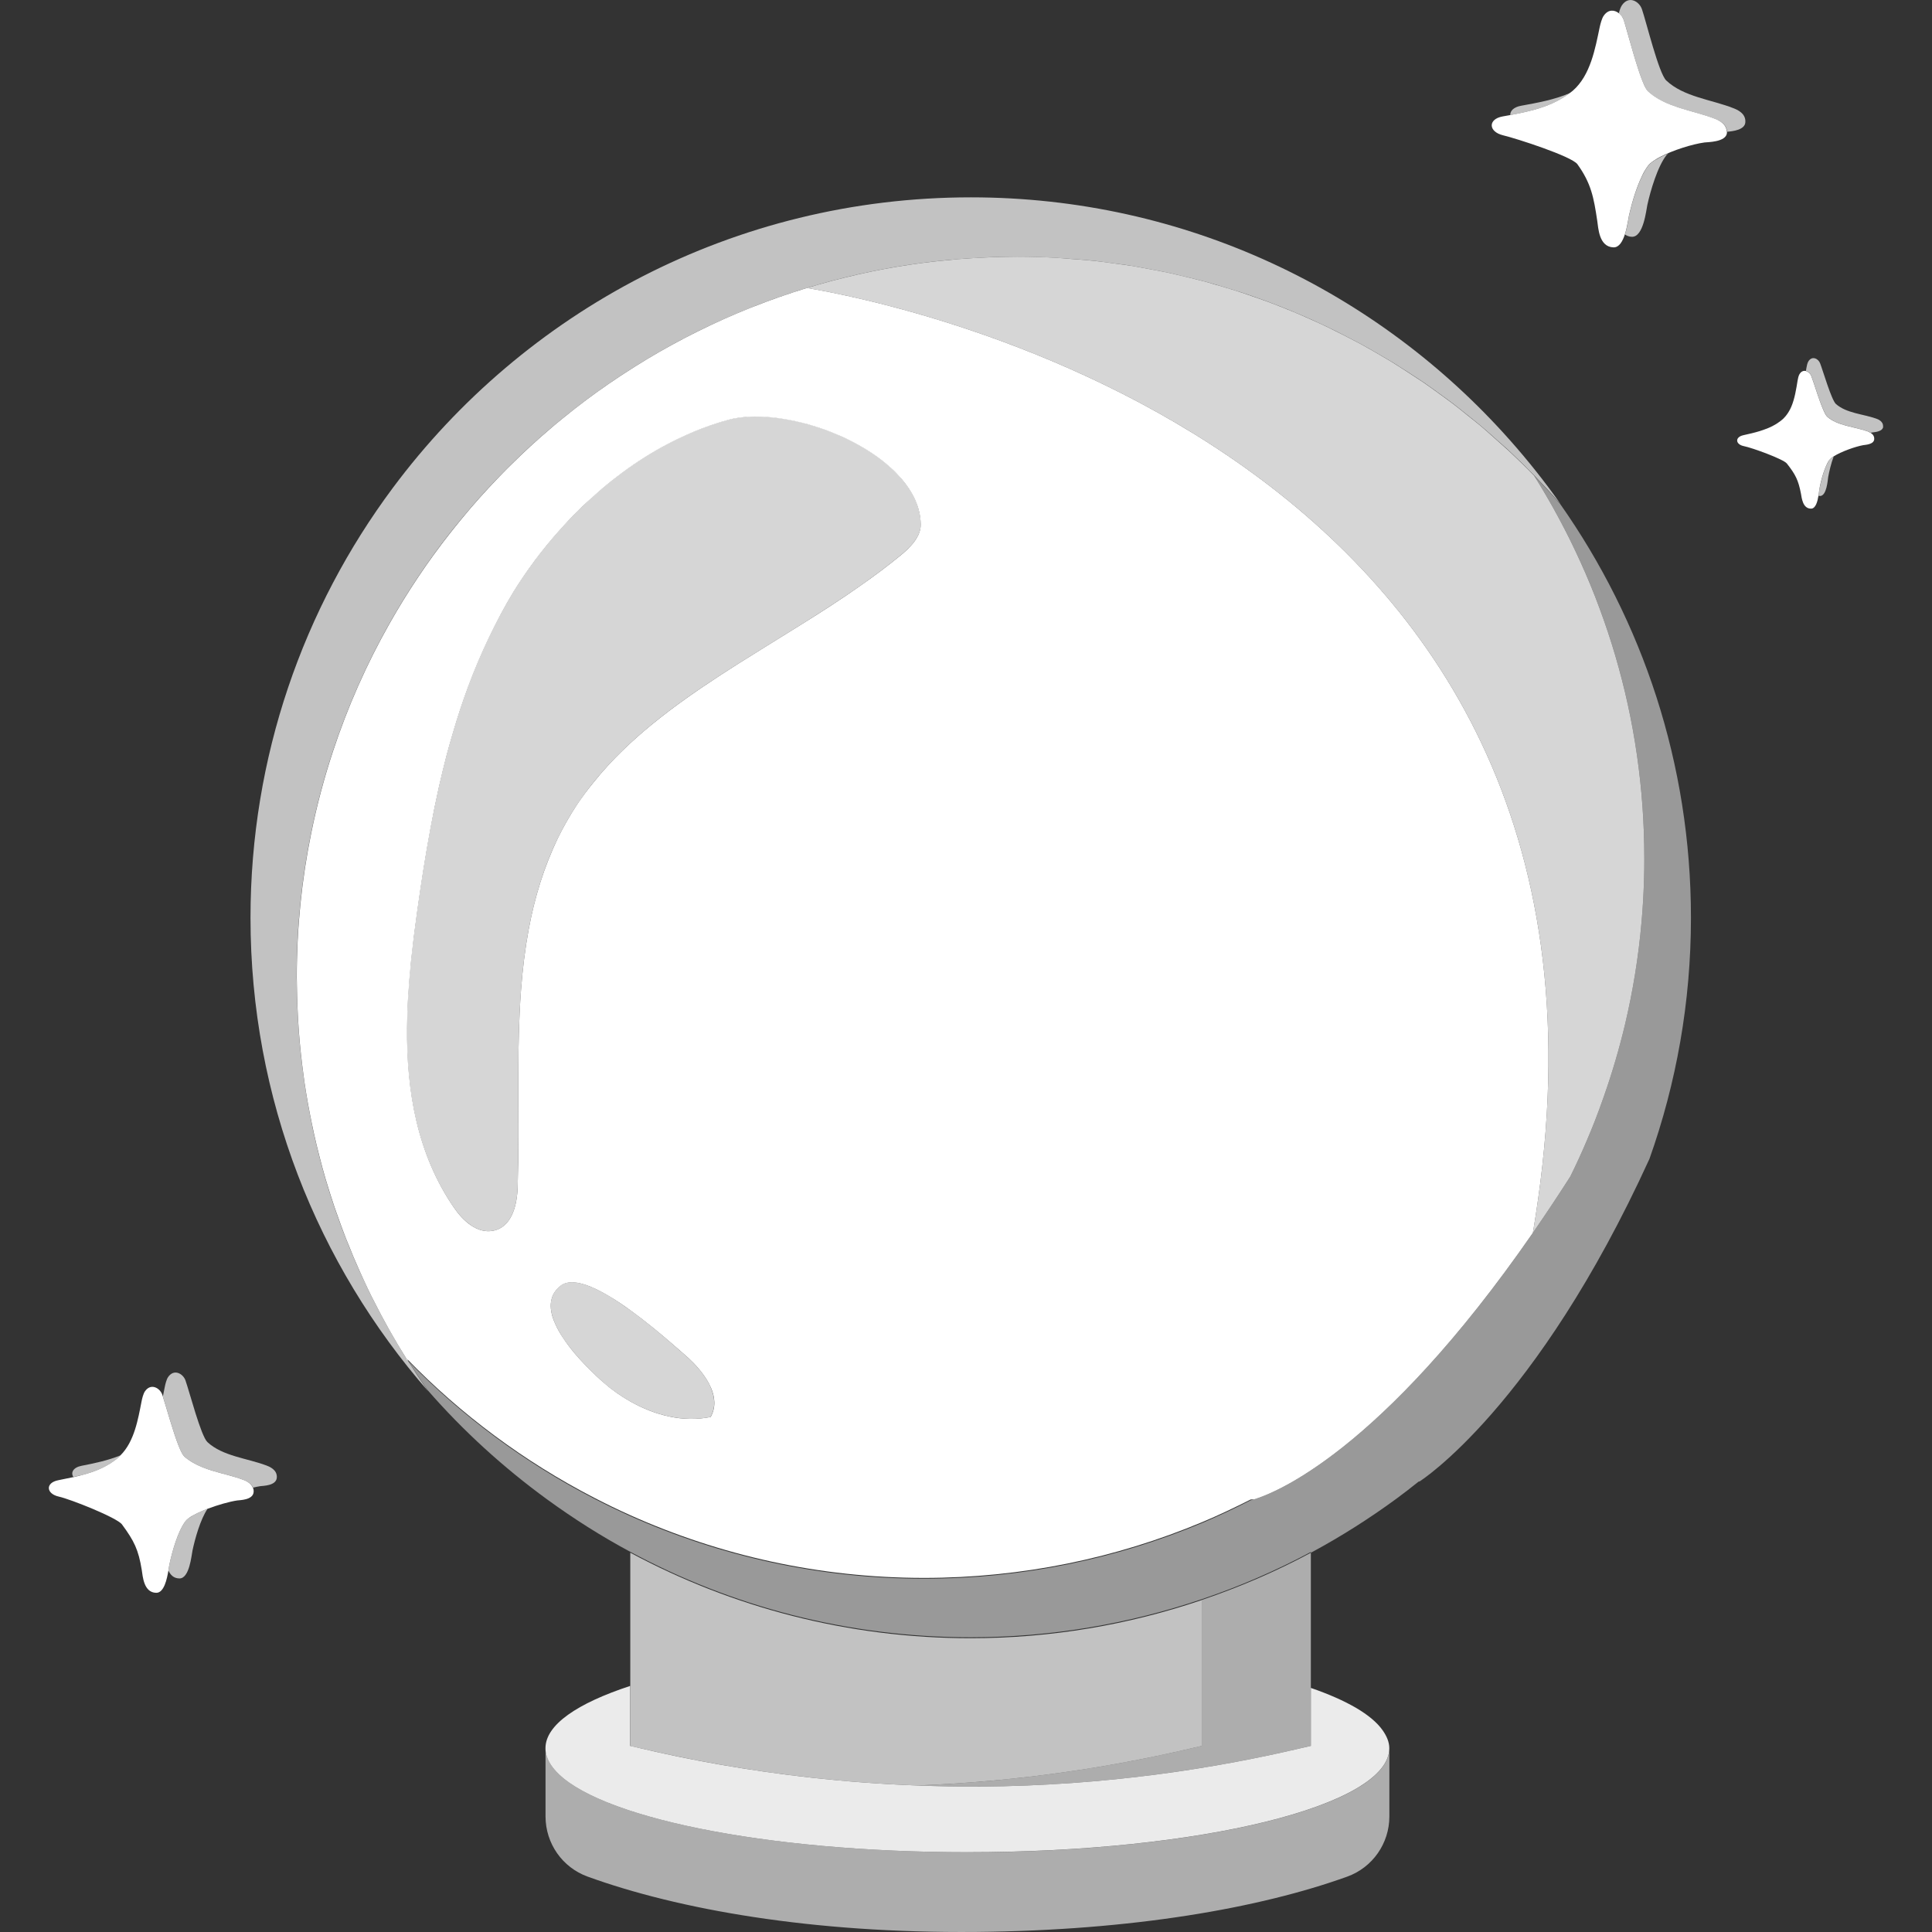 <svg viewBox="0 0 300 300" xmlns="http://www.w3.org/2000/svg"><rect x="0" y="0" width="300" height="300" fill="#333333" stroke="none"/><g fill="#fff"><path d="m 284.35 71.14 c -.12 .1 -.22 .19 -.28 .28 -.22 .31 -.43 .72 -.61 1.17 -.1 .25 -.19 .5 -.28 .76 -.31 .96 -.54 1.98 -.67 2.68 -.01 .04 -.01 .09 -.02 .15 -.01 .07 -.02 .16 -.03 .26 -.02 .16 -.05 .34 -.08 .54 .08 .01 .14 .04 .23 .04 1.05 -.02 1.19 -2.46 1.27 -2.94 .15 -.83 .44 -2.1 .85 -3.19 -.14 .09 -.26 .17 -.37 .26 z" opacity=".7"/><path d="m 235.29 17.72 c .19 -.04 .37 -.07 .56 -.11 .29 -.06 .58 -.12 .87 -.19 .13 -.03 .25 -.06 .38 -.09 .34 -.08 .67 -.16 1.01 -.25 .05 -.01 .1 -.03 .14 -.04 1.98 -.55 3.88 -1.32 5.5 -2.58 -2.38 1.03 -5.04 1.5 -7.55 1.96 -1.18 .21 -1.73 .83 -1.68 1.45 h .01 c .26 -.05 .51 -.1 .77 -.15 z" opacity=".7"/><path d="m 251.84 2.55 c .12 .17 .22 .35 .28 .54 .27 .79 .73 2.48 1.25 4.32 .21 .73 .43 1.49 .66 2.22 .11 .37 .23 .73 .34 1.07 .09 .28 .18 .55 .27 .81 .18 .52 .36 .99 .53 1.39 .13 .3 .25 .56 .37 .78 .12 .21 .23 .38 .34 .48 1 .96 2.25 1.62 3.6 2.13 .45 .17 .91 .33 1.37 .48 1.86 .59 3.79 1.03 5.47 1.69 .51 .2 1.81 .73 1.84 2 1 -.08 2.73 -.31 2.85 -1.42 .15 -1.45 -1.31 -2.03 -1.85 -2.24 -3.35 -1.33 -7.75 -1.75 -10.43 -4.31 -1.15 -1.09 -3.08 -9.04 -3.77 -11.06 -.41 -1.21 -2.03 -2.18 -3.11 -.61 -.2 .29 -.37 .8 -.48 1.25 t 0 0 c .16 .12 .3 .27 .42 .43 .02 .02 .03 .04 .05 .06 z" opacity=".7"/><path d="m 257.11 24.78 c -.23 .14 -.44 .28 -.62 .42 -.02 .01 -.03 .03 -.05 .04 -.19 .15 -.35 .3 -.47 .45 -.18 .23 -.35 .48 -.52 .76 -.28 .48 -.55 1.03 -.8 1.62 -.49 1.14 -.9 2.4 -1.22 3.54 -.12 .43 -.22 .82 -.31 1.2 -.06 .23 -.11 .46 -.16 .67 -.09 .42 -.25 1.76 -.64 2.93 .3 .2 .64 .35 1.08 .36 1.8 .05 2.22 -4.14 2.4 -4.95 .47 -2.13 1.57 -5.98 3.01 -7.78 .06 -.07 .16 -.15 .24 -.22 -.45 .19 -.87 .39 -1.26 .59 -.11 .06 -.21 .11 -.31 .17 -.13 .07 -.25 .14 -.37 .22 z" opacity=".7"/><path d="m 268.13 20.45 c -.04 -1.25 -1.3 -1.8 -1.81 -2 -1.67 -.66 -3.61 -1.1 -5.47 -1.69 -.46 -.15 -.92 -.31 -1.37 -.48 -1.34 -.52 -2.59 -1.18 -3.6 -2.13 -.11 -.1 -.22 -.27 -.34 -.48 s -.25 -.48 -.37 -.78 c -.17 -.4 -.35 -.87 -.53 -1.39 -.09 -.26 -.18 -.53 -.27 -.81 -.11 -.35 -.23 -.71 -.34 -1.07 -.23 -.73 -.45 -1.49 -.66 -2.22 -.53 -1.84 -.99 -3.53 -1.25 -4.32 -.07 -.19 -.17 -.37 -.28 -.54 -.02 -.02 -.03 -.04 -.05 -.06 -.12 -.16 -.26 -.31 -.42 -.43 -.68 -.54 -1.64 -.64 -2.36 .41 -.28 .41 -.49 1.23 -.6 1.71 -.7 3.34 -1.43 7.51 -4.18 9.91 -.16 .14 -.33 .25 -.5 .38 s 0 0 0 0 c -1.62 1.25 -3.51 2.03 -5.5 2.58 -.05 .01 -.1 .03 -.14 .04 -.33 .09 -.67 .17 -1.01 .25 -.13 .03 -.25 .06 -.38 .09 -.29 .07 -.58 .13 -.87 .19 -.19 .04 -.37 .07 -.56 .11 -.26 .05 -.52 .1 -.77 .15 h -.01 c -.39 .07 -.78 .14 -1.16 .21 -2.32 .42 -2.22 2.38 .07 2.93 2.11 .5 10.66 3.27 11.54 4.49 2.15 2.99 2.54 5.19 3.08 8.79 .17 1.11 .26 4.06 2.53 4.12 .87 .02 1.41 -.93 1.76 -2.02 .38 -1.18 .55 -2.51 .64 -2.93 .05 -.2 .1 -.43 .16 -.67 .09 -.38 .19 -.77 .31 -1.2 .32 -1.14 .73 -2.4 1.22 -3.54 .25 -.58 .51 -1.14 .8 -1.62 .17 -.28 .34 -.54 .52 -.76 .12 -.15 .28 -.3 .47 -.45 .02 -.01 .03 -.03 .05 -.04 .18 -.14 .39 -.28 .62 -.42 .12 -.07 .24 -.14 .37 -.22 .1 -.06 .2 -.11 .31 -.17 2 -1.05 4.99 -1.99 6.9 -2.25 .46 -.06 3.33 -.04 3.48 -1.47 .01 -.09 -.01 -.16 -.01 -.24 -.01 0 -.02 0 -.03 0 z"/><path d="m 292.4 66.24 c .05 -.85 -.81 -1.15 -1.13 -1.26 -1.98 -.69 -4.56 -.82 -6.18 -2.24 -.7 -.61 -2.02 -5.19 -2.47 -6.34 -.27 -.7 -1.24 -1.22 -1.82 -.28 -.15 .24 -.26 .73 -.3 1.01 -.03 .15 -.05 .31 -.08 .47 .27 .06 .51 .24 .68 .48 .01 .01 .01 .02 .02 .02 .06 .08 .1 .17 .14 .26 .39 1.01 1.46 4.64 2.19 5.94 .1 .19 .2 .32 .29 .4 .41 .35 .87 .63 1.37 .85 s 1.04 .39 1.58 .54 c .82 .22 1.67 .39 2.46 .61 .26 .07 .52 .15 .77 .24 .13 .05 .36 .13 .57 .26 .08 -.02 .17 -.04 .24 -.05 .27 -.05 1.64 -.09 1.69 -.92 z" opacity=".7"/><path d="m 289.91 66.95 c -.25 -.09 -.51 -.16 -.77 -.24 -.79 -.22 -1.64 -.39 -2.46 -.61 -.55 -.15 -1.08 -.32 -1.58 -.54 s -.97 -.5 -1.37 -.85 c -.09 -.08 -.18 -.21 -.29 -.4 -.73 -1.3 -1.79 -4.93 -2.19 -5.94 -.04 -.09 -.08 -.18 -.14 -.26 -.01 -.01 -.01 -.02 -.02 -.02 -.17 -.23 -.41 -.41 -.68 -.48 -.34 -.08 -.7 .03 -.98 .48 -.15 .24 -.26 .73 -.3 1.01 -.21 1.28 -.43 2.76 -.97 4.04 -.13 .31 -.28 .6 -.46 .88 -.04 .06 -.07 .11 -.11 .17 -.19 .28 -.4 .55 -.65 .79 -.3 .29 -.64 .53 -.98 .76 -.07 .05 -.14 .09 -.21 .13 -.34 .21 -.7 .39 -1.07 .55 -.05 .02 -.1 .04 -.15 .06 -.37 .15 -.75 .29 -1.13 .41 -.03 .01 -.05 .02 -.08 .03 -.87 .27 -1.76 .47 -2.62 .66 -1.34 .3 -1.23 1.44 .11 1.7 1.24 .24 6.11 2.01 6.65 2.69 1.33 1.69 1.79 2.58 2.19 4.67 .12 .64 .26 2.36 1.58 2.34 .71 -.01 1 -1.12 1.14 -2 .03 -.2 .06 -.38 .08 -.54 .01 -.1 .02 -.18 .03 -.26 .01 -.06 .02 -.12 .02 -.15 .12 -.7 .35 -1.72 .67 -2.68 .09 -.26 .18 -.52 .28 -.76 .18 -.45 .38 -.86 .61 -1.17 .07 -.09 .17 -.18 .28 -.28 .11 -.09 .23 -.17 .37 -.26 1.17 -.75 3.38 -1.54 4.63 -1.76 .27 -.05 1.64 -.09 1.69 -.92 .03 -.5 -.25 -.8 -.56 -.99 h -.01 c -.21 -.13 -.43 -.22 -.56 -.27 z"/><path d="m 12.49 229.11 c .19 -.05 .38 -.1 .57 -.15 .21 -.06 .41 -.12 .61 -.18 .16 -.05 .32 -.1 .48 -.15 .35 -.12 .69 -.24 1.03 -.38 .08 -.03 .16 -.07 .25 -.11 .27 -.12 .54 -.24 .8 -.38 .11 -.06 .23 -.12 .34 -.18 .24 -.13 .47 -.27 .7 -.42 .1 -.06 .2 -.13 .3 -.2 .32 -.22 .62 -.46 .92 -.72 .09 -.08 .16 -.17 .24 -.26 -1.94 .79 -4.05 1.24 -6.07 1.63 -1.32 .26 -1.71 1.08 -1.26 1.74 .21 -.05 .42 -.09 .63 -.14 .16 -.04 .31 -.08 .47 -.12 z" opacity=".7"/><path d="m 41.34 227.55 c -2.93 -1.11 -6.77 -1.43 -9.13 -3.62 -1.01 -.94 -2.79 -7.83 -3.41 -9.58 -.37 -1.05 -1.79 -1.87 -2.71 -.5 -.24 .36 -.42 1.08 -.5 1.5 -.1 .48 -.19 .99 -.3 1.5 .51 1.54 1.54 5.37 2.44 7.64 0 .01 .01 .01 .01 .02 .07 .18 .14 .34 .21 .5 .01 .02 .02 .05 .03 .08 .06 .14 .12 .26 .18 .37 .02 .03 .03 .07 .05 .1 .06 .11 .11 .19 .16 .28 .02 .03 .03 .06 .05 .08 .07 .1 .13 .17 .19 .23 0 0 .01 .01 .01 .01 .4 .37 .86 .68 1.33 .95 .92 .54 1.95 .94 3.02 1.26 .81 .25 1.64 .46 2.45 .68 s 1.6 .45 2.33 .73 c .37 .14 1.23 .48 1.53 1.22 .42 -.1 .81 -.18 1.14 -.23 .4 -.06 2.44 -.05 2.56 -1.29 .12 -1.26 -1.16 -1.75 -1.63 -1.93 z" opacity=".7"/><path d="m 31.61 234.53 c -.15 .06 -.3 .13 -.44 .19 s -.28 .13 -.42 .19 c -.16 .08 -.32 .16 -.47 .24 -.1 .05 -.21 .11 -.3 .16 -.24 .14 -.45 .27 -.64 .4 -.02 .01 -.03 .03 -.05 .04 -.09 .07 -.17 .13 -.25 .2 -.06 .05 -.1 .1 -.14 .15 -.03 .03 -.06 .06 -.08 .09 -1.23 1.58 -2.14 4.95 -2.53 6.81 -.02 .07 -.03 .18 -.05 .3 -.03 .16 -.05 .35 -.09 .57 .31 .67 .81 1.22 1.71 1.23 1.57 .02 1.88 -3.63 2.03 -4.33 .37 -1.76 1.21 -4.82 2.34 -6.49 -.05 .02 -.09 .03 -.14 .05 -.17 .06 -.33 .13 -.49 .2 z" opacity=".7"/><path d="m 37.75 229.78 c -.73 -.28 -1.52 -.51 -2.33 -.73 s -1.64 -.43 -2.45 -.68 c -1.07 -.33 -2.1 -.72 -3.02 -1.26 -.48 -.28 -.93 -.58 -1.33 -.95 0 0 -.01 -.01 -.01 -.01 -.06 -.06 -.12 -.13 -.19 -.23 -.02 -.02 -.03 -.06 -.05 -.08 -.05 -.08 -.11 -.17 -.16 -.28 -.02 -.03 -.03 -.07 -.05 -.1 -.06 -.12 -.12 -.24 -.18 -.37 -.01 -.02 -.02 -.05 -.03 -.08 -.07 -.16 -.14 -.32 -.21 -.5 0 -.01 -.01 -.01 -.01 -.02 -.9 -2.27 -1.94 -6.11 -2.44 -7.63 0 0 0 0 0 -.01 -.03 -.1 -.07 -.2 -.09 -.28 -.37 -1.05 -1.79 -1.87 -2.71 -.5 -.24 .36 -.42 1.08 -.5 1.5 -.55 2.81 -1.13 6.27 -3.28 8.41 -.08 .08 -.15 .18 -.24 .26 -.29 .26 -.6 .5 -.92 .72 -.1 .07 -.2 .13 -.3 .2 -.23 .15 -.46 .29 -.7 .42 -.11 .06 -.22 .12 -.34 .18 -.26 .14 -.53 .26 -.8 .38 -.08 .04 -.16 .08 -.25 .11 -.34 .14 -.68 .26 -1.03 .38 -.16 .05 -.32 .1 -.48 .15 -.2 .06 -.41 .12 -.61 .18 -.19 .05 -.38 .11 -.57 .15 -.16 .04 -.31 .08 -.47 .12 -.21 .05 -.42 .1 -.63 .15 v -.01 c -.78 .17 -1.57 .33 -2.33 .48 -2.01 .39 -1.9 2.1 .09 2.54 1.84 .41 9.03 3.27 9.81 4.32 1.9 2.58 2.56 3.93 3.07 7.06 .16 .96 .28 3.53 2.25 3.56 1.21 .02 1.67 -2.14 1.89 -3.46 .04 -.22 .07 -.41 .09 -.57 .02 -.12 .04 -.23 .05 -.3 .39 -1.86 1.3 -5.23 2.53 -6.81 .02 -.03 .06 -.06 .08 -.09 .05 -.05 .09 -.1 .14 -.15 .07 -.07 .16 -.13 .25 -.2 .02 -.01 .03 -.03 .05 -.04 .18 -.13 .4 -.27 .64 -.4 .09 -.05 .2 -.11 .3 -.16 .15 -.08 .3 -.16 .47 -.24 .14 -.06 .27 -.13 .42 -.19 .15 -.07 .29 -.13 .44 -.19 .16 -.07 .32 -.13 .49 -.2 .05 -.02 .09 -.04 .14 -.06 v .01 c 1.61 -.61 3.39 -1.11 4.58 -1.29 .4 -.06 2.44 -.05 2.56 -1.29 .03 -.27 -.02 -.5 -.11 -.71 -.01 0 -.01 0 -.02 0 -.3 -.74 -1.14 -1.08 -1.51 -1.22 z"/><path d="m 262.57 142.5 c 0 13.14 -2.28 25.73 -6.44 37.44 -17.65 38.67 -35.67 50.08 -35.67 50.08 l -.19 .05 c -1.12 .9 -2.26 1.78 -3.41 2.63 -4.23 3.1 -8.67 5.92 -13.31 8.41 v -.12 c -5.39 2.89 -11.05 5.34 -16.93 7.33 -11.28 3.82 -23.35 5.92 -35.91 5.92 -19.13 0 -37.11 -4.81 -52.85 -13.28 -4.49 -2.41 -8.77 -5.13 -12.87 -8.11 -6.81 -4.96 -13.05 -10.64 -18.58 -16.98 -1.03 -1.47 -2.02 -2.97 -2.98 -4.49 8.37 8.57 18.1 15.78 28.84 21.33 1.84 .95 3.7 1.85 5.59 2.7 13.93 6.24 29.35 9.73 45.61 9.73 15.29 0 29.87 -3.08 43.15 -8.63 2.58 -1.09 5.1 -2.28 7.59 -3.55 0 0 .17 -.03 .49 -.13 3.02 -.9 19.63 -7.17 43.32 -41.39 1.89 -2.74 3.83 -5.64 5.81 -8.74 .92 -1.86 1.79 -3.75 2.6 -5.67 .41 -.96 .81 -1.93 1.19 -2.9 .51 -1.31 1 -2.64 1.46 -3.97 1.27 -3.62 2.36 -7.33 3.26 -11.11 1.22 -5.17 2.09 -10.48 2.56 -15.9 .19 -2.17 .32 -4.36 .38 -6.56 .04 -1.1 .05 -2.21 .05 -3.32 0 -5.46 -.39 -10.82 -1.15 -16.07 -.38 -2.63 -.85 -5.22 -1.41 -7.79 -.56 -2.56 -1.21 -5.09 -1.94 -7.58 s -1.55 -4.95 -2.45 -7.37 c -.89 -2.42 -1.87 -4.8 -2.93 -7.13 -.53 -1.17 -1.08 -2.33 -1.64 -3.47 -1.7 -3.44 -3.57 -6.78 -5.6 -10.01 1.38 1.43 2.73 2.89 4.04 4.39 12.79 18.18 20.32 40.34 20.32 64.26 z" opacity=".5"/><path d="m 150.23 287.61 c -31.55 0 -57.88 -5.5 -64.11 -12.82 -.91 -1.07 -1.41 -2.19 -1.41 -3.33 v 10.6 c 0 4.18 2.61 7.92 6.54 9.34 14 5.08 34.8 8.82 60.32 8.59 24.22 -.22 44.03 -3.69 57.63 -8.59 3.93 -1.42 6.54 -5.16 6.54 -9.34 v -10.59 c 0 8.92 -29.33 16.15 -65.51 16.15 z" opacity=".6"/><path d="m 203.55 271.1 c -.51 .12 -1.06 .24 -1.57 .36 -13.14 3.09 -30.01 5.82 -49.75 5.96 -3.35 .02 -6.58 -.05 -9.77 -.17 -11.4 -.42 -21.73 -1.67 -30.81 -3.27 -4.39 -.77 -8.47 -1.63 -12.24 -2.52 -.52 -.12 -1.06 -.24 -1.56 -.36 v -9.31 c -8.22 2.7 -13.15 6.04 -13.15 9.67 0 1.14 .49 2.25 1.41 3.33 6.22 7.32 32.55 12.82 64.11 12.82 36.18 0 65.51 -7.23 65.51 -16.15 0 -.95 -.4 -1.88 -1.04 -2.79 -1.71 -2.42 -5.58 -4.65 -11.14 -6.57 v 8.99 z" opacity=".9"/><path d="m 186.62 258.04 v 13.06 c -.5 .12 -1.05 .24 -1.56 .36 -.34 .08 -.69 .16 -1.04 .24 -11.35 2.61 -25.37 4.92 -41.56 5.55 3.18 .12 6.42 .19 9.77 .17 19.74 -.14 36.6 -2.87 49.75 -5.96 .52 -.12 1.07 -.24 1.57 -.36 v -29.99 c -5.39 2.9 -11.06 5.34 -16.93 7.33 v 9.59 z" opacity=".6"/><path d="m 99.42 271.46 c 3.77 .89 7.85 1.74 12.24 2.52 9.08 1.6 19.41 2.85 30.81 3.27 16.18 -.63 30.21 -2.94 41.56 -5.55 .35 -.08 .69 -.16 1.04 -.24 .52 -.12 1.06 -.24 1.56 -.36 v -22.65 c -11.28 3.82 -23.35 5.93 -35.91 5.93 -19.12 0 -37.11 -4.82 -52.85 -13.28 v 30.01 c .5 .12 1.05 .24 1.56 .36 z" opacity=".7"/><path d="m 63.12 211 c -1.86 -2.97 -3.59 -6.04 -5.17 -9.19 -.11 -.22 -.23 -.44 -.34 -.66 -.39 -.79 -.76 -1.58 -1.13 -2.38 -.23 -.49 -.46 -.98 -.68 -1.47 -.32 -.71 -.62 -1.42 -.93 -2.14 -.26 -.61 -.51 -1.22 -.76 -1.84 -.26 -.65 -.52 -1.3 -.77 -1.95 -.29 -.75 -.56 -1.51 -.83 -2.27 -.19 -.55 -.39 -1.09 -.58 -1.63 -.45 -1.32 -.87 -2.65 -1.27 -3.99 0 0 0 0 0 -.01 -.05 -.16 -.1 -.33 -.15 -.49 -.33 -1.15 -.65 -2.3 -.94 -3.46 -.3 -1.16 -.57 -2.33 -.84 -3.5 -.03 -.14 -.06 -.28 -.09 -.42 s -.06 -.28 -.09 -.42 c -.04 -.19 -.07 -.38 -.11 -.57 -.44 -2.11 -.83 -4.24 -1.15 -6.4 -.05 -.32 -.09 -.64 -.13 -.96 -.33 -2.36 -.6 -4.75 -.77 -7.16 -.02 -.25 -.03 -.51 -.05 -.76 -.14 -2.09 -.22 -4.19 -.25 -6.31 -.01 -.43 -.03 -.86 -.03 -1.3 0 -7.67 .77 -15.16 2.25 -22.39 .88 -4.34 2.02 -8.59 3.39 -12.73 2.29 -6.9 5.23 -13.51 8.74 -19.74 1.41 -2.49 2.91 -4.93 4.5 -7.3 .79 -1.19 1.61 -2.36 2.45 -3.51 0 0 0 0 0 -.01 .79 -1.09 1.6 -2.15 2.43 -3.21 .23 -.3 .47 -.59 .7 -.88 .67 -.83 1.35 -1.66 2.04 -2.47 .2 -.23 .39 -.47 .59 -.7 .88 -1.02 1.77 -2.02 2.68 -3 .17 -.18 .34 -.36 .51 -.54 .77 -.82 1.56 -1.63 2.35 -2.43 .24 -.24 .48 -.49 .73 -.73 .94 -.93 1.9 -1.85 2.88 -2.75 .02 -.01 .03 -.03 .05 -.04 1.02 -.94 2.07 -1.86 3.13 -2.76 .21 -.18 .42 -.35 .62 -.52 .91 -.76 1.83 -1.52 2.77 -2.25 .17 -.13 .34 -.27 .51 -.4 1.12 -.87 2.26 -1.73 3.42 -2.56 .02 -.01 .04 -.03 .06 -.04 1.12 -.8 2.25 -1.58 3.4 -2.34 .18 -.12 .36 -.24 .55 -.36 2.4 -1.57 4.86 -3.05 7.38 -4.44 .09 -.05 .19 -.1 .28 -.15 1.21 -.66 2.43 -1.3 3.66 -1.91 .1 -.05 .19 -.1 .28 -.14 2.63 -1.3 5.32 -2.5 8.07 -3.6 .11 -.04 .21 -.08 .32 -.13 3.96 -1.57 8.03 -2.92 12.2 -4.04 .14 -.04 .28 -.08 .42 -.11 1.15 -.3 2.3 -.59 3.46 -.85 .14 -.03 .28 -.07 .42 -.1 2.6 -.59 5.23 -1.08 7.89 -1.48 .07 -.01 .13 -.02 .2 -.03 1.19 -.18 2.38 -.33 3.58 -.47 .35 -.04 .7 -.08 1.05 -.11 .93 -.1 1.87 -.19 2.81 -.26 .42 -.03 .84 -.07 1.26 -.1 .92 -.06 1.84 -.11 2.77 -.16 .39 -.02 .79 -.04 1.18 -.05 1.29 -.04 2.58 -.07 3.88 -.07 h .04 c 2.04 0 4.07 .06 6.08 .17 .66 .04 1.32 .11 1.98 .15 .34 .02 .67 .05 1 .07 1 .07 2.01 .15 3.01 .26 .79 .09 1.58 .21 2.36 .31 .51 .07 1.03 .13 1.54 .2 .15 .02 .3 .04 .46 .06 .51 .07 1.03 .14 1.54 .23 .42 .07 .83 .15 1.25 .23 s .83 .15 1.25 .23 c 1.1 .2 2.2 .41 3.29 .64 .43 .09 .85 .2 1.27 .3 s .85 .2 1.27 .3 c 1.05 .25 2.1 .51 3.14 .79 .38 .1 .74 .22 1.12 .32 .48 .14 .96 .28 1.44 .42 1.01 .3 2.01 .61 3.01 .93 .52 .17 1.02 .35 1.54 .53 .33 .12 .67 .23 1 .35 .97 .35 1.94 .7 2.9 1.08 .84 .33 1.67 .66 2.5 1.01 .94 .39 1.88 .8 2.8 1.21 .82 .37 1.64 .75 2.46 1.14 .91 .44 1.81 .89 2.7 1.35 .81 .41 1.61 .83 2.41 1.26 .88 .48 1.74 .97 2.6 1.47 .29 .17 .58 .34 .87 .51 .49 .29 .99 .57 1.48 .87 .52 .32 1.03 .65 1.54 .98 .33 .21 .66 .41 .98 .62 .3 .2 .6 .4 .9 .59 .46 .3 .92 .59 1.37 .9 .83 .57 1.64 1.16 2.45 1.75 .72 .52 1.45 1.04 2.16 1.58 .81 .62 1.6 1.26 2.39 1.9 .68 .55 1.37 1.08 2.04 1.65 .82 .69 1.62 1.42 2.42 2.13 0 0 .01 .01 .01 .01 .45 .4 .91 .79 1.36 1.2 .15 .14 .31 .28 .46 .42 1.35 1.26 2.67 2.56 3.96 3.88 1.38 1.43 2.73 2.89 4.04 4.38 -2.44 -3.46 -5.07 -6.77 -7.88 -9.93 -20.49 -23.09 -50.36 -37.67 -83.66 -37.67 -36.77 0 -69.39 17.74 -89.78 45.13 -13.87 18.63 -22.09 41.73 -22.09 66.74 0 28.14 10.42 53.84 27.57 73.5 -1.11 -1.58 -2.17 -3.2 -3.2 -4.84 -.03 -.05 -.06 -.1 -.09 -.15 z" opacity=".7"/><path d="m 73.08 190.23 c 1.04 .72 2.22 1.12 3.49 .88 1.66 -.32 2.63 -1.56 3.18 -3.07 .24 -.67 .4 -1.4 .5 -2.12 .08 -.54 .12 -1.08 .13 -1.6 .08 -2.52 .1 -5.07 .11 -7.63 0 -.64 0 -1.28 0 -1.92 0 -1.28 -.01 -2.57 -.01 -3.85 0 -1.29 -.01 -2.57 0 -3.86 0 -1.29 .01 -2.57 .03 -3.86 .03 -1.93 .08 -3.85 .17 -5.76 .06 -1.27 .14 -2.55 .23 -3.81 .24 -3.16 .62 -6.29 1.19 -9.36 .23 -1.23 .49 -2.45 .79 -3.65 .6 -2.42 1.34 -4.79 2.26 -7.11 .46 -1.16 .96 -2.31 1.52 -3.44 .83 -1.7 1.77 -3.36 2.84 -4.98 .83 -1.26 1.73 -2.46 2.67 -3.63 .75 -.93 1.52 -1.83 2.33 -2.7 5.66 -6.12 12.77 -11.05 20.19 -15.74 3.18 -2.01 6.42 -3.98 9.63 -5.99 s 6.39 -4.05 9.44 -6.2 c 2.04 -1.44 4.02 -2.92 5.93 -4.48 .2 -.17 .41 -.34 .61 -.51 .4 -.35 .79 -.72 1.15 -1.11 .24 -.26 .44 -.53 .64 -.81 .39 -.56 .69 -1.14 .81 -1.78 .05 -.24 .07 -.48 .07 -.73 -.01 -.34 -.03 -.68 -.07 -1.02 -.09 -.67 -.25 -1.34 -.47 -1.98 -.11 -.32 -.24 -.64 -.39 -.96 -.5 -1.09 -1.21 -2.13 -2.05 -3.13 -.26 -.3 -.52 -.59 -.8 -.88 -.27 -.28 -.56 -.56 -.85 -.83 -.72 -.66 -1.5 -1.29 -2.34 -1.88 -.47 -.33 -.96 -.65 -1.46 -.96 -.42 -.26 -.85 -.51 -1.29 -.75 -.54 -.3 -1.09 -.59 -1.66 -.86 -.51 -.24 -1.02 -.47 -1.54 -.7 -.68 -.29 -1.38 -.57 -2.08 -.82 -.82 -.29 -1.65 -.56 -2.48 -.79 -1.24 -.35 -2.49 -.63 -3.71 -.83 -.81 -.13 -1.62 -.24 -2.4 -.3 s -1.55 -.09 -2.29 -.08 c -1.48 .02 -2.86 .19 -4.07 .53 -1.78 .49 -3.52 1.1 -5.23 1.8 -1.7 .7 -3.36 1.51 -4.98 2.4 -2.42 1.33 -4.74 2.86 -6.94 4.54 -1.12 .86 -2.2 1.76 -3.26 2.69 -1.01 .89 -2 1.8 -2.95 2.74 -.95 .95 -1.86 1.92 -2.74 2.91 -2.72 3.05 -5.13 6.28 -7.15 9.54 -1.42 2.31 -2.67 4.69 -3.83 7.1 -1.21 2.51 -2.29 5.08 -3.26 7.68 -.87 2.34 -1.65 4.72 -2.35 7.12 -.34 1.15 -.67 2.31 -.98 3.48 -.43 1.62 -.82 3.26 -1.19 4.89 -.48 2.14 -.92 4.3 -1.33 6.46 -.82 4.39 -1.5 8.81 -2.11 13.21 -.34 2.43 -.65 4.89 -.91 7.36 -.1 .99 -.2 1.98 -.28 2.98 s -.15 1.99 -.21 2.98 -.1 1.99 -.12 2.98 c -.01 .5 -.02 .99 -.03 1.49 -.09 9.91 1.57 19.63 7.25 27.93 .69 1 1.58 2.03 2.62 2.75 z" opacity=".8"/><path d="m 110.37 215.42 c -.19 -.44 -.43 -.87 -.69 -1.29 -.13 -.21 -.28 -.42 -.43 -.63 -.89 -1.24 -2.04 -2.38 -3.15 -3.33 -.19 -.16 -.43 -.37 -.71 -.61 -.14 -.12 -.29 -.25 -.44 -.39 -.16 -.14 -.32 -.28 -.49 -.43 -1.64 -1.42 -4.02 -3.44 -6.54 -5.26 -1.05 -.76 -2.12 -1.48 -3.17 -2.12 -1.05 -.63 -2.08 -1.18 -3.05 -1.57 -1.93 -.79 -3.61 -.98 -4.68 -.13 -.68 .54 -1.09 1.16 -1.31 1.84 -.14 .42 -.2 .86 -.19 1.32 v .02 c .01 .52 .11 1.05 .27 1.6 .11 .36 .25 .73 .41 1.1 s .35 .74 .56 1.12 c .21 .37 .44 .74 .68 1.11 s .51 .73 .78 1.09 c .14 .18 .27 .36 .41 .54 .2 .26 .41 .51 .62 .76 .22 .26 .45 .52 .67 .77 .58 .65 1.17 1.26 1.71 1.8 .27 .27 .54 .53 .78 .76 .5 .47 .94 .87 1.27 1.17 1.27 1.11 2.67 2.1 4.16 2.94 .48 .27 .97 .53 1.46 .76 1.98 .95 4.08 1.6 6.21 1.85 .53 .06 1.07 .1 1.61 .11 1.07 .02 2.15 -.08 3.21 -.29 .83 -1.49 .69 -3.08 .02 -4.61 z" opacity=".8"/><path d="m 125.29 44.72 c -2.89 .88 -5.72 1.88 -8.5 2.98 -.1 .04 -.21 .08 -.31 .12 -2.75 1.1 -5.44 2.3 -8.07 3.61 -.09 .04 -.19 .09 -.28 .14 -1.24 .61 -2.46 1.25 -3.66 1.91 -.1 .05 -.19 .1 -.28 .15 -2.52 1.38 -4.98 2.87 -7.38 4.44 -.18 .12 -.36 .24 -.55 .36 -1.14 .76 -2.28 1.53 -3.39 2.33 -.02 .02 -.04 .03 -.06 .04 -1.16 .83 -2.3 1.69 -3.42 2.56 -.17 .13 -.34 .27 -.51 .4 -.93 .74 -1.86 1.49 -2.77 2.25 -.21 .18 -.41 .35 -.62 .53 -1.06 .9 -2.11 1.82 -3.13 2.76 -.01 .01 -.03 .02 -.04 .04 -.98 .9 -1.94 1.81 -2.88 2.75 -.24 .24 -.49 .48 -.73 .72 -.79 .8 -1.58 1.61 -2.35 2.44 l -.51 .54 c -.91 .98 -1.81 1.99 -2.68 3 -.2 .24 -.4 .47 -.6 .71 -.69 .81 -1.36 1.64 -2.03 2.47 -.23 .29 -.47 .59 -.7 .88 -.83 1.06 -1.64 2.12 -2.43 3.21 -.84 1.15 -1.66 2.32 -2.45 3.51 -1.59 2.37 -3.09 4.8 -4.5 7.3 -3.52 6.23 -6.46 12.84 -8.74 19.74 -1.37 4.14 -2.51 8.39 -3.39 12.73 -1.48 7.23 -2.25 14.72 -2.25 22.39 0 .44 .02 .87 .02 1.3 .03 2.11 .11 4.22 .25 6.3 .02 .26 .03 .51 .05 .76 .18 2.41 .44 4.8 .77 7.16 .05 .32 .09 .64 .13 .96 .32 2.15 .71 4.28 1.15 6.39 .04 .19 .08 .39 .12 .57 .03 .15 .06 .29 .09 .43 s .06 .28 .09 .42 c .26 1.17 .54 2.34 .84 3.5 .29 1.16 .61 2.32 .94 3.46 .05 .17 .1 .33 .15 .49 v .01 c .4 1.34 .83 2.67 1.27 3.99 .19 .55 .39 1.09 .58 1.63 .27 .76 .54 1.52 .83 2.27 .25 .66 .5 1.31 .77 1.95 .24 .62 .49 1.23 .75 1.84 .3 .72 .61 1.43 .93 2.14 .22 .5 .45 .98 .67 1.47 .37 .8 .74 1.59 1.13 2.38 .11 .22 .23 .44 .34 .66 1.58 3.15 3.3 6.22 5.17 9.19 .03 .06 .06 .11 .09 .16 .07 .07 .15 .14 .22 .22 -.07 -.12 -.15 -.23 -.22 -.35 8.41 8.67 18.23 15.96 29.06 21.55 1.84 .95 3.7 1.86 5.59 2.7 13.93 6.24 29.35 9.74 45.61 9.74 15.29 0 29.87 -3.08 43.15 -8.64 2.58 -1.08 5.1 -2.28 7.59 -3.54 h .09 c .14 -.01 .27 -.01 .4 -.01 3.02 -.9 19.63 -7.17 43.32 -41.39 .02 -.13 .05 -.25 .07 -.38 .27 -1.61 .51 -3.18 .73 -4.75 16.66 -116.49 -99.93 -139.33 -113.53 -141.59 z m -14.94 175.31 c -1.07 .21 -2.14 .31 -3.21 .29 -.54 -.01 -1.07 -.04 -1.61 -.1 -2.13 -.25 -4.23 -.9 -6.21 -1.85 -.49 -.24 -.98 -.49 -1.46 -.76 -1.48 -.84 -2.89 -1.83 -4.15 -2.94 -.35 -.3 -.78 -.7 -1.28 -1.17 -.25 -.23 -.51 -.49 -.78 -.76 -.55 -.54 -1.13 -1.15 -1.72 -1.8 -.22 -.25 -.44 -.51 -.67 -.77 -.21 -.25 -.41 -.5 -.62 -.76 -.14 -.18 -.27 -.36 -.41 -.54 -.27 -.36 -.53 -.72 -.77 -1.09 -.25 -.37 -.48 -.74 -.69 -1.11 s -.4 -.75 -.56 -1.12 c -.17 -.37 -.31 -.74 -.42 -1.1 -.16 -.55 -.26 -1.08 -.27 -1.6 v -.02 c -.01 -.45 .06 -.9 .19 -1.32 .22 -.68 .64 -1.3 1.32 -1.84 1.07 -.85 2.75 -.66 4.68 .13 .96 .39 1.99 .94 3.04 1.57 1.06 .63 2.13 1.36 3.17 2.12 2.52 1.82 4.9 3.83 6.54 5.25 .17 .15 .34 .3 .49 .43 .16 .14 .31 .27 .45 .39 .27 .24 .51 .44 .7 .61 1.12 .94 2.26 2.09 3.15 3.33 .15 .21 .29 .42 .43 .63 .26 .42 .5 .85 .69 1.29 .67 1.53 .81 3.12 -.02 4.61 z m 32.55 -137.87 c -.12 .63 -.42 1.22 -.81 1.78 -.19 .27 -.4 .54 -.64 .8 -.35 .39 -.74 .76 -1.14 1.11 -.2 .17 -.41 .34 -.61 .51 -1.9 1.55 -3.89 3.04 -5.93 4.47 -3.05 2.16 -6.23 4.2 -9.44 6.2 -3.21 2.01 -6.45 3.98 -9.63 5.99 -7.42 4.7 -14.53 9.62 -20.19 15.74 -.81 .88 -1.59 1.78 -2.33 2.71 -.94 1.16 -1.85 2.36 -2.68 3.62 -1.06 1.63 -2.01 3.29 -2.84 4.99 -.55 1.13 -1.05 2.28 -1.51 3.44 -.92 2.31 -1.66 4.69 -2.26 7.1 -.3 1.21 -.56 2.43 -.79 3.66 -.57 3.07 -.95 6.19 -1.19 9.36 -.1 1.26 -.17 2.53 -.23 3.81 -.09 1.91 -.14 3.83 -.17 5.75 -.02 1.29 -.03 2.57 -.03 3.86 -.01 1.29 -.01 2.57 0 3.86 0 1.28 .01 2.57 .01 3.85 v 1.92 c 0 2.56 -.03 5.11 -.11 7.64 -.01 .51 -.05 1.05 -.13 1.59 -.1 .73 -.26 1.45 -.5 2.12 -.55 1.51 -1.52 2.74 -3.18 3.07 -1.27 .24 -2.45 -.16 -3.49 -.88 s -1.93 -1.74 -2.62 -2.75 c -5.68 -8.3 -7.34 -18.02 -7.25 -27.93 .01 -.5 .01 -.99 .03 -1.49 .02 -.99 .06 -1.99 .12 -2.98 s .13 -1.99 .21 -2.98 c .08 -1 .17 -1.99 .27 -2.98 .26 -2.47 .57 -4.94 .91 -7.36 .61 -4.4 1.29 -8.82 2.11 -13.21 .4 -2.16 .84 -4.31 1.32 -6.46 .37 -1.63 .77 -3.27 1.19 -4.89 .31 -1.16 .64 -2.32 .98 -3.47 .7 -2.4 1.48 -4.78 2.35 -7.12 .97 -2.6 2.05 -5.16 3.26 -7.68 1.16 -2.41 2.4 -4.79 3.82 -7.1 2.02 -3.26 4.42 -6.49 7.15 -9.54 .88 -.99 1.79 -1.97 2.74 -2.91 .95 -.95 1.94 -1.85 2.96 -2.74 1.05 -.93 2.13 -1.84 3.26 -2.69 2.19 -1.68 4.51 -3.21 6.93 -4.54 1.62 -.89 3.28 -1.69 4.98 -2.4 1.7 -.7 3.45 -1.31 5.23 -1.8 1.21 -.34 2.59 -.51 4.07 -.53 .74 -.01 1.5 .02 2.29 .09 .78 .06 1.58 .16 2.39 .3 1.22 .2 2.47 .48 3.71 .82 .83 .24 1.66 .5 2.48 .79 .7 .25 1.39 .53 2.07 .82 .52 .22 1.04 .45 1.55 .7 .56 .27 1.11 .56 1.65 .86 .44 .24 .87 .49 1.29 .75 .5 .31 .99 .63 1.46 .96 .84 .59 1.62 1.22 2.34 1.88 .3 .27 .58 .54 .85 .82 .28 .29 .55 .58 .81 .88 .84 .99 1.54 2.03 2.05 3.13 .14 .31 .27 .63 .39 .96 .22 .64 .38 1.3 .47 1.98 .04 .33 .06 .67 .07 1.02 0 .24 -.02 .49 -.07 .72 z"/><path d="m 255.33 133.27 c 0 1.11 -.01 2.22 -.05 3.32 -.06 2.2 -.19 4.39 -.38 6.56 -.47 5.42 -1.34 10.73 -2.56 15.9 -.9 3.78 -1.99 7.49 -3.26 11.11 -.46 1.33 -.95 2.66 -1.46 3.97 -.38 .97 -.78 1.94 -1.19 2.9 -.81 1.92 -1.68 3.81 -2.6 5.67 -1.98 3.1 -3.92 6 -5.81 8.74 .02 -.13 .05 -.25 .07 -.38 .27 -1.61 .51 -3.18 .73 -4.75 16.66 -116.49 -99.93 -139.33 -113.53 -141.59 1.22 -.37 2.46 -.72 3.71 -1.06 .14 -.03 .28 -.07 .42 -.11 1.15 -.3 2.3 -.58 3.46 -.85 .14 -.03 .28 -.07 .42 -.1 2.6 -.59 5.23 -1.08 7.89 -1.48 .07 -.01 .13 -.02 .2 -.03 1.19 -.18 2.38 -.33 3.58 -.47 .35 -.04 .7 -.08 1.05 -.11 .93 -.1 1.86 -.19 2.8 -.27 l 1.26 -.09 c .92 -.07 1.84 -.12 2.77 -.16 .39 -.02 .79 -.04 1.18 -.05 1.29 -.05 2.58 -.07 3.88 -.08 h .04 c 2.04 0 4.06 .06 6.07 .17 .67 .04 1.32 .11 1.98 .16 .33 .02 .67 .05 1 .07 1.01 .07 2.01 .15 3.01 .26 .79 .08 1.58 .2 2.36 .3 .52 .07 1.03 .14 1.54 .21 .15 .02 .31 .04 .46 .06 .51 .07 1.02 .14 1.53 .22 .42 .07 .84 .15 1.25 .23 .42 .08 .83 .15 1.25 .23 1.1 .2 2.2 .41 3.29 .64 .43 .09 .85 .2 1.28 .3 .42 .1 .85 .2 1.27 .3 1.05 .26 2.1 .51 3.13 .79 .38 .11 .75 .22 1.12 .33 .48 .14 .96 .27 1.44 .41 1.01 .31 2.01 .61 3.01 .94 .51 .17 1.02 .35 1.53 .53 .34 .12 .67 .23 1.01 .35 .97 .34 1.94 .7 2.89 1.07 .84 .33 1.68 .67 2.51 1.01 .94 .39 1.87 .8 2.8 1.22 .82 .37 1.64 .74 2.46 1.13 .9 .44 1.8 .89 2.7 1.35 .81 .41 1.61 .83 2.41 1.26 .87 .48 1.74 .97 2.6 1.47 .29 .17 .58 .34 .87 .51 .49 .29 .99 .58 1.47 .87 .52 .32 1.03 .65 1.54 .98 .33 .21 .65 .42 .98 .63 .3 .19 .6 .39 .9 .59 .45 .29 .91 .59 1.36 .89 .83 .57 1.64 1.16 2.45 1.75 .72 .52 1.45 1.04 2.16 1.58 .81 .61 1.6 1.26 2.39 1.9 .68 .54 1.37 1.08 2.04 1.64 .82 .7 1.61 1.42 2.42 2.14 .45 .41 .91 .8 1.36 1.21 .15 .14 .31 .27 .46 .41 1.35 1.26 2.67 2.55 3.96 3.88 2.03 3.23 3.9 6.57 5.6 10.01 .56 1.14 1.11 2.3 1.64 3.47 1.06 2.33 2.04 4.71 2.93 7.13 .9 2.42 1.72 4.88 2.45 7.37 s 1.38 5.02 1.94 7.58 c .56 2.57 1.03 5.16 1.41 7.79 .76 5.25 1.15 10.61 1.15 16.07 z" opacity=".8"/></g></svg>